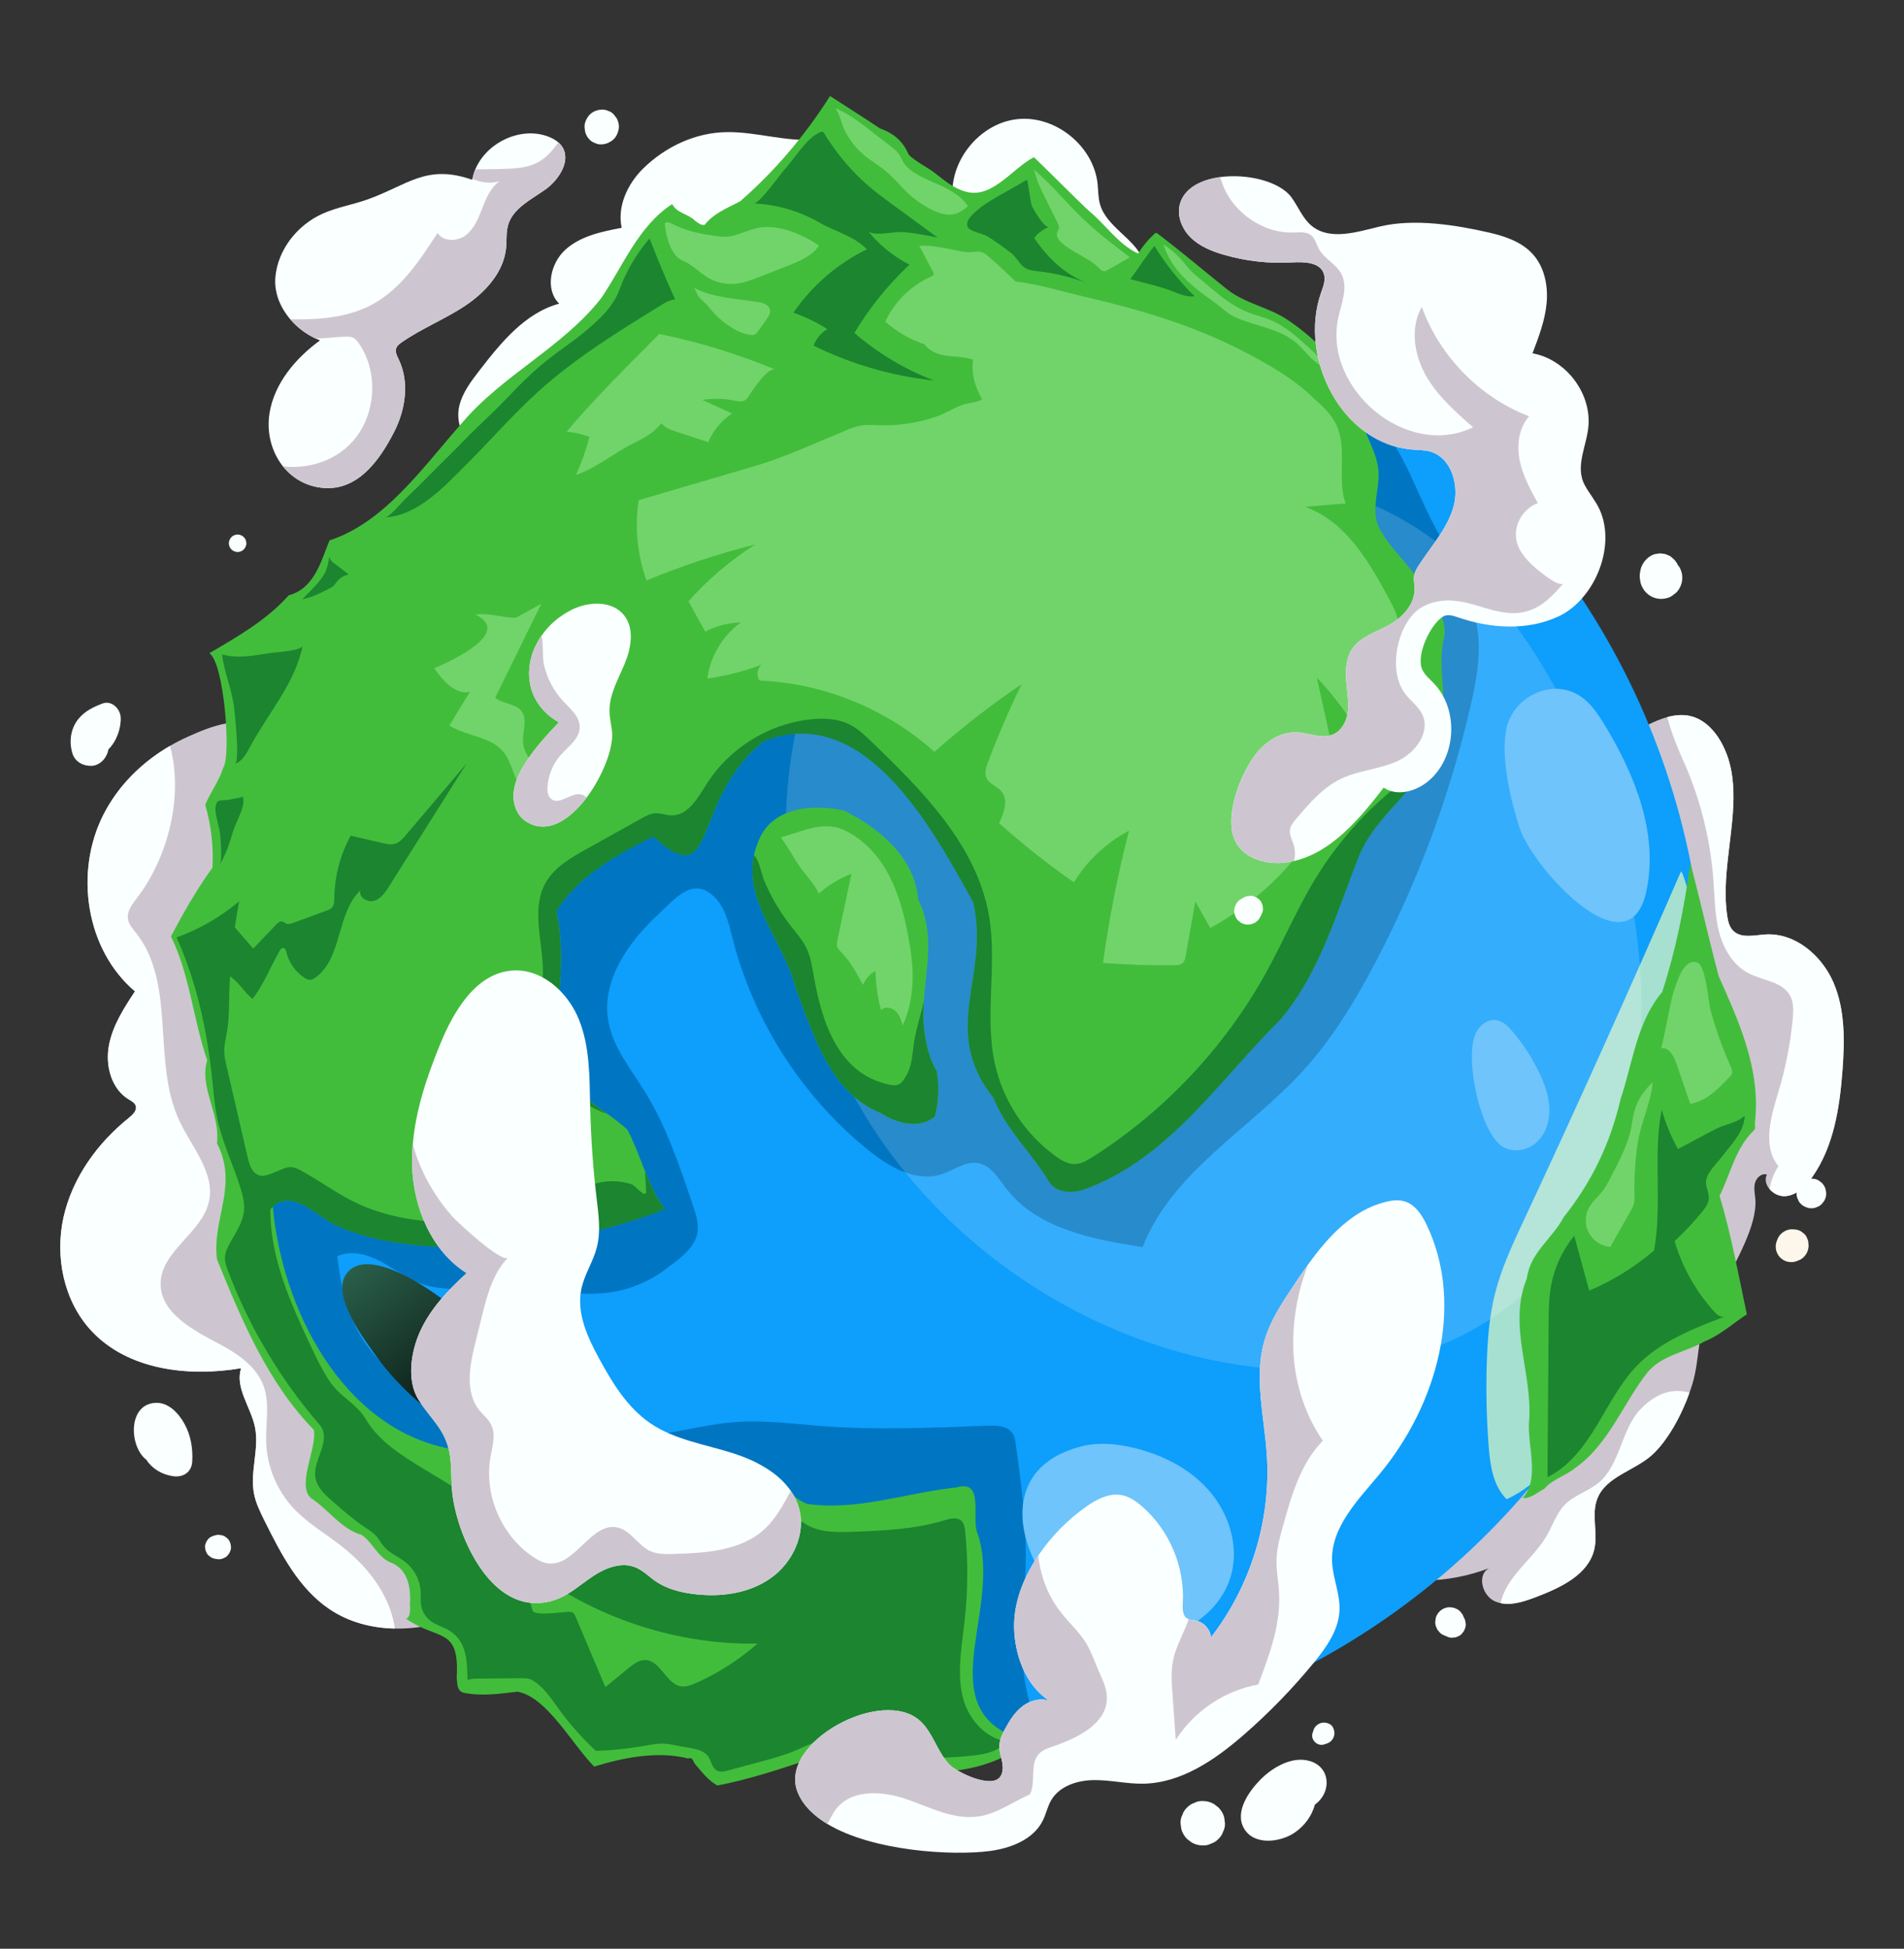 <?xml version="1.0" encoding="UTF-8"?> <svg xmlns="http://www.w3.org/2000/svg" xmlns:xlink="http://www.w3.org/1999/xlink" viewBox="0 0 703 719.5"><rect x="0" y="0" width="703" height="719.5" fill="#333333" stroke="none"/> <defs> <style> .cls-1 { fill: #1b8530; } .cls-2 { fill: #cdc6d0; } .cls-3 { isolation: isolate; } .cls-4 { fill: #faffff; } .cls-5 { fill: #6ec4fb; } .cls-6 { fill: #fcf7ea; } .cls-7 { fill: #fff; opacity: .16; } .cls-8 { fill: #71d46a; } .cls-9 { fill: url(#_Безымянный_градиент_581); mix-blend-mode: screen; } .cls-10 { fill: #0e9efb; } .cls-11 { fill: #0076c2; } .cls-12 { fill: #a6e0d1; mix-blend-mode: multiply; } .cls-13 { fill: #42bd3b; } </style> <linearGradient id="_Безымянный_градиент_581" data-name="Безымянный градиент 581" x1="88.04" y1="410.02" x2="185.99" y2="531.36" gradientUnits="userSpaceOnUse"> <stop offset="0" stop-color="#4db089"></stop> <stop offset="1" stop-color="#000"></stop> </linearGradient> </defs> <g class="cls-3"> <g id="_Слой_1" data-name="Слой 1"> <g> <path class="cls-2" d="m680.3,395.12c-1.03,13.79-3.2,28.11-11.12,39.42-2.43,3.46-5.78,6.81-10.01,7.11-2.17.15-4.42-.97-5.82-2.62-1.29-1.52-1.87-3.52-.99-5.37-1.95-.62-3.93,1.22-4.4,3.2-.49,2,.02,4.06.17,6.1.64,9.71-7.52,23.08-11.6,31.67-2.6,5.45-6.23,9.21-7.84,15.35-1.52,5.75-1.72,11.81-2.96,17.63-.43,2.04-1.1,4.27-1.93,6.59-2.94,8.35-8.14,17.84-13.79,22.95-6.51,5.88-17.03,7.97-20.23,16.13-2.3,5.86.28,12.58-1.12,18.7-2.15,9.38-12.37,14.15-21.34,17.59-4.27,1.63-8.98,3.24-13.29,2.32-.64-.13-1.29-.32-1.91-.58-4.83-1.98-6.96-9.83-2.34-12.3-7.56,2.86-15.59,4.4-23.66,4.57-2.08.04-4.53-.19-5.63-1.95-.67-1.03-.67-2.34-.54-3.54.77-7.9,5.82-14.82,11.75-20.1,5.95-5.3,12.86-9.36,19.05-14.36,9.45-7.67,17.09-17.54,22.12-28.62,4.06-8.91,6.63-18.87,13.53-25.81,3.65-3.67,8.27-6.25,12.02-9.79,14.71-13.81,4.9-48.61.69-65.34-6.08-24.18-14.84-48.29-14.37-73.56.24-12.93,2.96-25.6,4.85-38.35,1.12-7.52-.73-13.76,3.16-20.42,4.1-7.02,11.72-12.65,19.13-15.7,1.2-.49,2.45-.92,3.71-1.27,2.86-.77,5.84-1.05,8.7-.34,4.79,1.18,8.57,5.02,11.02,9.3,3.8,6.63,4.83,13.89,4.72,21.45-.21,13.96-4.36,28.95-2.32,42.95.3,1.95.75,4.02,2.15,5.45,2.9,3.01,7.79,1.72,11.96,1.44,10.93-.69,20.83,7.73,25.14,17.78,4.32,10.07,4.12,21.43,3.33,32.34Z"></path> <path class="cls-2" d="m175.02,593.46c-.77,1.29-2.23,2-3.61,2.6-8.01,3.48-16.92,5.41-25.64,5.22-8.57-.17-16.94-2.36-24.07-7.13-11.4-7.67-17.99-20.51-24.09-32.81-1.57-3.16-3.16-6.38-3.82-9.83-1.59-8.1,2.02-16.56.34-24.65-1.55-7.41-7.45-14.49-5.11-21.69-19.58,3.31-41.89.64-55.38-13.91-10.13-10.97-13.44-27.29-10.18-41.87,3.26-14.58,12.52-27.38,24.18-36.72,1.42-1.14,3.03-2.73,2.45-4.45-.39-1.12-1.57-1.7-2.58-2.32-6.4-3.86-8.67-12.43-7.32-19.78,1.33-7.37,5.52-13.85,9.64-20.1-18.14-15.37-22.44-43.89-11.7-65.13,5.43-10.76,14.26-19.5,24.65-25.51,2.13-1.25,4.32-2.36,6.55-3.37,8.55-3.82,19.56-8.42,28.11-2.28,12.39,8.93,16.36,30.04,18.32,44.19,2.41,17.35.86,35.21-3.44,52.16-3.82,15.12-9.68,29.78-11.94,45.22-3.39,23.15,1.55,46.94,10.84,68.39,9.3,21.45,22.8,40.8,37.13,59.26,11.72,15.14,24.54,30.83,27.16,49.82.21,1.59.32,3.31-.49,4.68Z"></path> <path class="cls-4" d="m145.77,601.28c-8.57-.17-16.94-2.36-24.07-7.13-11.4-7.67-17.99-20.51-24.09-32.81-1.57-3.16-3.16-6.38-3.82-9.83-1.59-8.1,2.02-16.56.34-24.65-1.55-7.41-7.45-14.49-5.11-21.69-19.58,3.31-41.89.64-55.38-13.91-10.13-10.97-13.44-27.29-10.18-41.87,3.26-14.58,12.52-27.38,24.18-36.72,1.42-1.14,3.03-2.73,2.45-4.45-.39-1.12-1.57-1.7-2.58-2.32-6.4-3.86-8.67-12.43-7.32-19.78,1.33-7.37,5.52-13.85,9.64-20.1-18.14-15.37-22.44-43.89-11.7-65.13,5.43-10.76,14.26-19.5,24.65-25.51,5.05,18.64-.75,41.23-12.2,56.15-1.74,2.3-3.74,4.83-3.35,7.67.28,2.08,1.8,3.74,3.09,5.37,14.82,18.83,5.73,47.45,15.87,69.14,4.59,9.88,13.33,19.33,10.95,29.95-2.58,11.55-17.48,18.1-17.82,29.91-.34,11.29,12.28,17.67,22.27,22.98,6.63,3.54,13.31,8.29,15.8,15.37,2.28,6.46.67,13.57.88,20.42.28,9.1,3.99,18.06,10.24,24.67,4.96,5.28,11.34,9,17.07,13.44,8.55,6.59,15.93,15.2,19.05,25.51.52,1.72.9,3.5,1.14,5.3Z"></path> <path class="cls-4" d="m268.51,48.78c-11.59.08-22.76,5.32-31.02,13.42-5.79,5.68-9.66,13.98-7.96,21.91-7.38,1.41-15.16,3.01-20.74,8.04-5.58,5.03-7.69,14.71-2.32,19.96-12.61,3.42-21.5,14.38-29.49,24.72-3.1,4.02-6.29,8.21-7.42,13.16-1.13,4.95.41,10.9,4.88,13.31,4.73,2.55,10.52.36,15.36-1.97,18.95-9.09,31.69-22.31,49.1-33.43,7.84-5.01,15.96-9.86,24.93-12.33,15.31-4.21,31.03-.65,46.51-2.69,13.44-1.77,22.96-4.12,36.87-.78,9.6,2.31,19.2,4.62,28.81,6.92,10.45,2.51,21.56,5.01,31.78,1.66,10.22-3.35,18.51-14.97,14.28-24.85-3.47-8.1-13.73-12.14-16-20.66-.63-2.37-.56-4.85-.82-7.29-1.49-14.03-15.65-25.43-29.67-23.89-14.03,1.53-25.38,15.72-23.81,29.74-12.76.13-16.2-7.86-22.96-16.04-6.79-8.23-17.98-6.82-27.87-6.13-11.16.77-21.43-2.86-32.43-2.79Z"></path> <circle class="cls-10" cx="355.26" cy="372.25" r="274.28" transform="translate(-159.17 360.23) rotate(-45)"></circle> <path class="cls-12" d="m618.63,413.13c1.47-18.21,2.94-36.42,4.41-54.63.51-6.33,2.08-13.16,1.67-19.49-.23-3.53-1.09-7.82-1.82-11.27-.06-.26-1.9-6.76-2.28-5.89-18.93,43.5-38.39,86.85-58.57,129.95-3.89,8.31-7.74,16.72-10,25.61-2.15,8.44-2.82,17.19-3.09,25.9-.32,10.22-.08,20.46.7,30.66.54,7.03,1.62,14.63,6.65,19.57,12.21-5.67,20.94-17,26.87-29.09,5.93-12.08,9.51-25.17,14.46-37.68,5.51-13.94,12.76-27.27,16.55-41.77,2.71-10.39,3.59-21.16,4.45-31.87Z"></path> <path class="cls-11" d="m315.3,648.15c23.05,5.28,47.94,4.93,69.58-4.62-4.32-10.98-7.22-22.6-7.64-34.39-.36-10.13,1.11-20.23,1.44-30.36.5-15.19-1.56-30.33-3.61-45.39-.2-1.45-.41-2.95-1.22-4.17-1.84-2.8-5.81-2.97-9.16-2.84-20.47.79-40.99,1.69-61.41.13-10.35-.79-20.71-2.21-31.06-1.52-12.08.8-23.81,4.46-35.87,5.47-14.9,1.24-29.83-1.61-44.41-4.92-15.85-3.6-31.99-7.95-45.14-17.51-15.28-11.11-20.25-26.19-22.25-44.22,5.02-2.33,11.02-.73,15.9,1.87,4.89,2.61,9.28,6.19,14.47,8.11,4.99,1.86,10.43,2.07,15.75,2.27,13.12.48,26.24.96,39.36,1.44,4.95.18,9.92.36,14.83-.29,7.48-.99,14.69-3.96,20.73-8.5,4.59-3.45,11.26-7.88,12-14.07.37-3.13-.64-6.24-1.64-9.23-4.92-14.71-9.91-29.58-18.1-42.76-5.12-8.23-11.6-16.09-13.26-25.63-2.61-14.98,7.41-29.24,18.58-39.55,5.87-5.42,12.74-14.41,20.87-6.03,3.87,3.99,5.1,9.76,6.47,15.14,7.78,30.49,25.65,58.33,50.14,78.09,7.7,6.22,17.61,11.91,27.02,8.86,4.55-1.48,8.84-4.96,13.54-4.08,4.68.87,7.4,5.59,10.3,9.36,11.43,14.86,31.83,18.78,50.36,21.63,10.73-27.61,39.3-43.25,59.27-65.13,10.6-11.62,18.86-25.18,26.22-39.08,15.93-30.11,27.92-62.29,35.57-95.48,1.96-8.49,3.64-17.2,2.87-25.88-1.49-16.81-11.81-31.28-19.09-46.51-6.87-14.38-12.44-31.38-26.77-38.34-7.42-3.6-15.99-3.77-24.23-3.74-56.73.22-113.8,6.54-167.89,23.64-54.1,17.1-105.24,45.3-145.21,85.56-12.86,12.96-24.68,27.35-31.92,44.12-7.02,16.26-9.45,34.08-14.81,50.96-8.45,26.62-24.3,51.63-24.79,79.55-.3,17,5.23,33.58,12.25,49.06,13.35,29.42,32.61,56.08,55.99,78.35,24.74,23.57,54.92,37.39,81.64,57.75,20.25,15.42,49.71,27.23,74.32,32.86Z"></path> <path class="cls-7" d="m577.06,259.2c39.11,74.65,46.84,181.59-28.58,228.98-30.19,18.97-68.58,21.26-103.37,13.47-47-10.52-89.79-38.83-117.86-77.96-28.07-39.13-41.17-88.74-36.08-136.63,2.19-20.61,7.8-41.22,19.22-58.52,16.23-24.57,43.26-40.68,71.77-48.04,54.2-14,122.25-10.74,162.93,32.75,11.94,12.76,22.82,28.47,31.98,45.96Z"></path> <path class="cls-13" d="m624.07,318.6c-2.1,16.07-5.29,32.1-10.34,47.64-9.45,11.22-10.8,25.92-15.33,39.4-3.79,16.32-10.56,30.63-21.08,43.79-4.18,7.93-12.37,13.03-13.57,22.56-7.16,17.6,2.33,35.11.79,53.12-.6,8.75,4.1,21.07-2.32,27.89,2.47.65,5.73-2.15,8.02-3.37,3.11-3.59,7.78-4.68,11.38-7.65,12.44-8.79,17.62-23.83,26.77-35.41,5.44-6.36,14.02-7.3,20.96-11.29,5.72-2.29,10.73-6.83,15.62-10.02-3.08-14.52-5.79-29.59-10.06-43.72,4.02-8.1,5.95-17.95,12.83-24.35.58-.77.14-1.82.22-2.68,2.21-19.51-5.71-36.86-13.38-54.11-3.67-13.77-6.88-28.46-10.5-41.81Zm-312.41-19.32c-11.91-2.62-27.38-1.2-31.88,11.97-.64,1.53-1.1,3.04-1.4,4.53-3.7,17.3,11.64,32.95,15.55,49.36,6.63,17.21,12.56,38.21,31.18,45.74,5.73,3.73,14.24,6.24,20.04,1.35,1.37-4.98,1.76-11.46.68-16.77-2.34-3.87-3.43-8.07-4.21-12.6-.82-4.4-.83-8.83-.51-13.27,0-.05.02-.08,0-.1.87-12.53,4.09-25.14-2.05-37.26-1.24-15.54-14.25-26.4-27.4-32.96Zm196.94-105.83c-2.16-6.35.93-13.28.32-19.97-.36-3.79-1.88-7.37-3.39-10.86-3.22-7.46-6.45-14.94-9.68-22.39,1.17-.06,2.33-.1,3.5-.16-4.55-4.96-9.44-10.15-14.68-14.77-3.05-2.72-6.24-5.23-9.54-7.4-6.94-4.55-15.57-5.87-22.15-11.14-8.49-6.81-16.79-13.84-25.47-20.44-.2-.15-.41-.3-.67-.3-.25,0-.46.18-.64.36-2.32,2.12-4.35,4.57-5.97,7.25-7.44-3.51-11.83-10.53-18.07-15.69-1.94-1.61-20.26-19.96-20.44-19.89-8.01,4.19-15.22,15.2-24.81,12.8-4.61-1.14-8.3-4.25-11.94-7.13-1.81-1.45-8.87-5.2-9.66-7.04-2.02-4.7-5.61-7.58-10.43-9.27-6.03-4.07-12.43-8.05-18.41-11.96-9.03,14.32-20.46,27.82-33.16,38.85-4.57,2.47-9.85,4.43-13.08,8.67-1.25.45-2.64-.79-3.62-1.48-2.37-2.5-6.86-2.82-8.39-6.14-12.43,7.91-18.29,23.09-26.17,34.63-14.16,18.24-36.64,28.48-51.68,46.43-14.09,15.87-28.14,36.39-48.72,43.12-3.21,7.95-5.64,17.74-15.06,20.28-8.27,9.25-18.76,15.14-29.28,21.36,5.42,3.5,8.09,37.81,5.12,42.27-1.48,4.76-4.78,9.24-6.66,13.67,2.11,7.19,3.17,15.61,2.66,23.27-5.69,7.81-10.74,16.71-15.32,25.34,6.93,14.02,8.29,30.91,13.39,45.77-3.06,9.96,4.91,19.82,3.61,30.62,8.03,15.53-1.88,27.77,0,42.83,9.2,22.71,18.84,45.61,35.74,62.96,1.45,6.66-7.23,21.79-.17,25.81,6.06,4.22,10.48,10.84,17.82,12.99,4,2.66,5.72,7.86,10.38,10.04,6.62,2.31,7.89,9.16,7.49,15.42.05,1.34.37,4.91-1.42,5.52,11.97,8.25,19.76,2.86,18.67,21.64.24,2.32.02,4.82,2.44,5.64,6.79,1.37,13.3.42,19.98-.38,10.91,1.92,20.31,19.6,28.35,27.66,10.9-3.36,23.51-5.83,34.75-2.98,1.71-.7,1.76,1.19,2.48,2.05,2.42,2.75,4.96,6.22,8.31,7.91,10.71-2.05,22.51-5.81,33.33-9.49,1.63-.62,6.75-3.81,8.44-2.08,1.51,5.97,10.31,4.52,14.98,4.9,15.39,2.31,32.39,3.34,46.81-2.96,2.77-1.3,6-3.24,8.99-1.92,1.75-1.19,3.8-3.24,6-3.73-44.11-8.93-12.76-47.64-22.41-77.39-2.76-5.7,2.83-20.55-7.97-17.37-18.36,1.97-36.56,8.72-55.06,6.1-9.24-3.66-14.39-16.29-25.17-17.36-47.91,8.18-58.56,22.22-106.95-3.05-39.76-7.75-61.81-51.82-65.18-89.24,0-.05-.02-.11-.01-.16,6.67-6.51,16.35,3.14,22.24,6.37,31.55,15.51,90.57,7.68,122.43-5.48-3.11-4.19-5.26-9.01-7.24-13.93-2.07-5.16-3.93-10.47-6.49-15.27-2.17-2.09-4.74-4.01-7.39-5.9-8.44-6.03-17.86-11.89-19.23-22.99.44-17.3,4.19-34.62.38-51.85,7.55-12.84,22.79-21.27,35.78-27.65,24.11,21.99,13.48-13.69,40.82-35.19,37.07-14.7,62.19,32.15,77.27,59.38,6.48,27.05-12.55,47.14,7.49,72.26,4.71,11.81,14.01,20.2,20.51,30.89,2.68,4.63,9.23,4.46,13.66,2.71,30.39-11.06,49.58-40.42,71.83-62.51,14.72-17.49,20.69-39.51,28.94-60.19,5.07-12.72,17.09-21.4,24.59-32.93.22-.34.42-.64.64-.98,1.71-2.65,3.31-5.37,4.33-8.33,1.26-3.63,1.56-7.51,1.71-11.35.32-8.96-1.95-18.44.17-27.08,2.64-10.83-14.86-27.27-20.83-35.62-1.44-2.03-2.91-4.11-3.72-6.47Z"></path> <path class="cls-8" d="m255.72,85.53c-2.77-.75-5.47-1.79-8.02-3.11-.76-.39-2.01-.61-2.2.22-.03.15-.02.3,0,.45.45,4.18,2.2,11.43,6.54,13.12,3.49,1.36,6.07,4.35,9.3,6.27,2.99,1.78,6.54,2.59,10.01,2.3,3.23-.27,6.3-1.47,9.31-2.65,3.41-1.34,6.82-2.68,10.23-4.01,4.32-1.69,8.9-3.59,11.51-7.42-6.17-4.27-15.65-8.28-23.14-6.43-2.91.72-5.53,1.92-8.32,2.72-2.87.82-6.11.24-8.99-.22-1.36-.22-2.73-.43-4.08-.72-.72-.15-1.44-.33-2.16-.52Z"></path> <path class="cls-8" d="m319.07,57.29c2.53,2.1,5.41,3.74,7.94,5.84,3.08,2.56,5.57,5.75,8.52,8.46,2.63,2.42,5.62,4.44,8.84,5.99,2.58,1.24,5.52,2.17,8.28,1.4,1.79-.5,3.3-1.67,4.76-2.81-2.14-3.33-5.65-5.53-9.22-7.24-3.57-1.71-7.34-3.05-10.67-5.19-1.39-.9-2.72-1.96-3.65-3.34-.74-1.11-1.2-2.39-1.97-3.49-.85-1.21-2.04-2.13-3.21-3.04-1.9-1.47-3.81-2.94-5.71-4.41-4.5-3.48-9.19-7.34-14.52-9.48,1.86,2.57,2.17,5.74,3.62,8.56,1.72,3.34,4.11,6.35,7,8.75Z"></path> <path class="cls-8" d="m267.87,119.39c-2.65-1.95-4.58-4.01-6.59-6.52-.96-1.21-2.28-2.06-3.27-3.24-.48-.58-1.45-3.19-1.89-3.42,7.53,3.87,15.37,3.98,23.58,5.29,1.03.16,2.08.36,2.98.88.9.52,1.64,1.44,1.67,2.48.03.94-.49,1.79-1.01,2.57-1.13,1.71-2.32,3.38-3.56,5-.34.45-.71.91-1.23,1.12-.47.2-1.01.16-1.52.09-3.37-.46-6.43-2.24-9.17-4.26Z"></path> <path class="cls-8" d="m390.51,82.33c.32.64.64,1.35.48,2.05-.11.49-.45.89-.62,1.36-.53,1.43.55,2.93,1.68,3.95,4.13,3.72,9.87,5.37,13.78,9.32.49.49,1,1.04,1.69,1.12.58.06,1.13-.24,1.63-.53,2.67-1.54,5.34-3.07,8.02-4.61-5.91-4.47-11.83-8.96-17.18-14.08-6.3-6.03-11.79-12.9-18.48-18.49.54.45,1.3,3.95,1.66,4.78.56,1.25,1.1,2.5,1.7,3.73,1.85,3.81,3.76,7.6,5.64,11.4Z"></path> <path class="cls-8" d="m448.36,111.57c2.13,1.5,3.99,3.39,6.23,4.74,1.65,1,3.48,1.7,5.31,2.31,6.63,2.21,13.87,3.62,19.08,8.28,1.77,1.58,3.22,3.47,4.93,5.12,1.93,1.87,4.17,3.41,6.6,4.54-1.69-3.05-4.3-5.47-6.86-7.83-4.46-4.11-9.06-8.31-14.67-10.61-2.39-.98-4.91-1.59-7.33-2.48-2.29-.84-4.5-1.92-6.56-3.22-3.34-2.1-6.37-4.68-9.36-7.24-2.72-2.33-5.29-4.05-7.57-6.93-2.45-3.09-5.26-5.96-8.65-7.97,3.38,9.93,10.63,15.48,18.87,21.29Z"></path> <path class="cls-8" d="m516.11,229.12c-.37-2.56-1.61-4.91-2.82-7.19-7.51-14.15-16.33-29.47-31.44-34.8,4.99-.43,9.98-.86,14.97-1.28-3.27-9.17.73-19.95-3.33-28.8-1.79-3.9-4.96-6.97-8.21-9.77-7.57-7.57-17.96-13.37-27.41-18.18-18.04-9.2-37.62-14.96-57.29-19.5-8.22-1.9-17.13-4.69-25.64-5.67-3.23-3.17-6.53-6.26-9.95-9.21-.67-.58-1.36-1.16-2.17-1.5-1.66-.68-2.99-.15-4.62-.09-1.96.08-4.02-.49-5.94-.86-4.23-.8-8.51-1.79-12.84-1.51,1.7,3.22,3.4,6.45,5.1,9.67.11.21.22.43.22.67,0,.55-.6.88-1.11,1.11-7.33,3.25-13.41,9.25-16.75,16.54,4.19,3.71,9.13,6.57,14.42,8.36,1.41,1.92,3.84,3.32,6.23,3.87,3.88.89,8.04.47,11.78,1.84-.78,5.3.77,10.1,3.31,14.65-2.25,1.25-4.71,1.16-7.08,1.97-3.26,1.11-6.26,3.1-9.54,4.26-6.69,2.37-13.81,3.51-20.91,3.33-2.48-.07-4.98-.29-7.41.14-1.79.32-3.5.98-5.19,1.68-11.4,4.7-22.39,9.89-34.21,13.36-14.15,4.16-28.31,8.31-42.46,12.47-1.51,9.91-.5,20.19,2.89,29.62,13.03-5.39,26.46-9.83,40.14-13.28-9.11,5.83-17.43,12.9-24.65,20.95,2.06,3.74,4.12,7.47,6.18,11.21,4.05-2.09,8.57-3.25,13.13-3.36-6.68,4.85-11.26,12.51-12.36,20.7,6.85-.94,13.6-2.67,20.06-5.12-1.69,1.38-2.02,4.13-.7,5.87,23.67.98,46.9,10.46,64.49,26.32,10.18-9,20.95-17.35,32.2-24.98-4.57,9.4-8.71,19.01-12.39,28.79-.72,1.92-1.42,4.1-.53,5.94,1.05,2.19,3.83,2.91,5.42,4.74,2.76,3.17,1.03,8.05-.8,11.83,8.75,7.84,17.98,15.14,27.62,21.85,4.9-8.03,12.01-14.69,20.34-19.05-4.13,16.06-7.33,32.36-9.59,48.79,8.75.7,17.53.99,26.31.87,1.09-.02,2.28-.08,3.08-.81.74-.67.95-1.72,1.12-2.7,1.19-6.68,2.38-13.35,3.57-20.03,1.84,3.27,3.68,6.53,5.52,9.8,10.7-5.88,20.39-13.57,28.55-22.65,1.31-1.46,2.62-3.02,3.16-4.91.57-1.99.22-4.11-.13-6.14-1.48-8.56-2.95-17.11-4.43-25.67,2.35,5.53,4.7,11.06,7.04,16.59-.09-.22,7.58-11.82,8.18-13.47,1.96-5.42,3.01-8.74,1.74-14.52-1.59-7.23-3.18-14.46-4.77-21.69,5.26,5.55,9.96,11.62,14.02,18.1,8.79-7.37,12.05-19.26,14.85-30.38.72-2.86,1.44-5.81,1.02-8.72Z"></path> <path class="cls-8" d="m277.25,145.01c-.18.27-.32.5-.43.66-.55.88-1.13,1.82-2.07,2.26-1.07.5-2.32.22-3.48-.02-3.91-.79-7.95-.88-11.89-.26,3.62,1.67,7.23,3.34,10.85,5.02-3.85,2.58-6.93,6.3-8.73,10.57-3.85-1.26-7.71-2.52-11.56-3.78-2.11-.69-4.35-1.46-5.74-3.2-4.36,5.17-7.79,5.83-13.43,9.07-5.97,3.43-11.52,7.74-18.09,10.03,2.06-4.53,3.72-9.24,4.95-14.06-2.7-1.03-5.54-1.68-8.42-1.93,10.75-12.69,22.5-24.29,34.21-36.07,14.67,3.02,29.06,7.43,42.9,13.18-2.49-1.03-7.37,5.95-9.07,8.54Z"></path> <path class="cls-8" d="m288.31,309.15c2.42,3.33,4.34,6.81,6.56,10.21,2.4,3.68,5.58,6.43,7.44,10.54,3.56-3.11,7.66-5.59,12.06-7.31-1.72,8.18-3.44,16.37-5.17,24.55-.16.75-.31,1.53-.12,2.27.24.92.98,1.61,1.65,2.29,3.35,3.41,5.64,7.7,7.88,11.92.91-2.18,2.58-4.04,4.65-5.16.1,4.89.78,9.76,2.04,14.48,1.38-1.43,3.91-1.02,5.36.35,1.45,1.36,2.09,3.35,2.67,5.26,3.85-8.44,4.31-18.11,2.93-27.29-2.56-17.01-7.37-35.6-23.49-44.25-8.32-4.47-15.77-.16-24.46,2.14Z"></path> <path class="cls-8" d="m639,393.75c.36.8.73,1.69.48,2.53-.16.53-.55.95-.92,1.35-4.07,4.36-8.59,8.97-14.48,9.91-1.74-5.07-3.49-10.15-5.23-15.22-.92-2.66-2.85-5.93-5.58-5.23.39-.1,3.83-18.42,4.49-20.36,1-2.93,3.68-13.37,8.95-11.3,3.21,1.26,3.97,14.28,4.89,17.65,1.93,7.06,4.41,13.98,7.4,20.66Z"></path> <path class="cls-8" d="m594.59,434.97c-.93,1.8-1.91,3.59-3.18,5.16-1.52,1.89-3.45,3.48-4.64,5.6-1.62,2.86-1.67,6.55-.12,9.46,1.55,2.9,4.64,4.92,7.91,5.18,2.47-4.37,4.93-8.73,7.4-13.1.51-.9,1.02-1.82,1.29-2.82.3-1.13.26-2.32.23-3.5-.13-6.32.27-12.65,1.2-18.9,1.13-7.66,4.91-14.84,5.52-22.51-4.86,4.87-6.74,8.68-7.62,15.17-.94,6.95-4.79,14.1-7.99,20.26Z"></path> <path class="cls-8" d="m160.33,246.72c3.18,4.59,7.65,9.75,13.14,8.78-2.51,4.13-5.02,8.25-7.54,12.38,6.28,4,15.1,3.92,19.88,9.63,3.34,3.99,3.72,9.8,6.9,13.92,3.85,4.99,10.71,6.28,16.93,7.23-4.06-5.26-8.12-10.52-12.17-15.78-1.96-2.54-4-5.26-4.33-8.46-.42-4.03,1.85-8.65-.61-11.87-2.24-2.92-6.94-2.54-9.69-4.97,5.67-11.56,11.35-23.12,17.02-34.68-3.14,1.73-6.27,3.47-9.41,5.2-5.06,0-9.57-1.89-14.89-1.18,14.03,6.76-9.43,17.33-15.23,19.81Z"></path> <path class="cls-5" d="m607.84,329.22c4.64-21.16-4.08-43-15.33-61.52-2.38-3.92-4.98-7.87-8.75-10.48-10.34-7.16-24.73-.22-27.46,11.34-2.46,10.38,1.42,26.75,4.7,36.99,4.64,14.48,40.16,54.13,46.84,23.68Z"></path> <path class="cls-5" d="m554.09,422.88c3.66,2.82,9.26,2.22,12.82-.73,3.56-2.95,5.22-7.75,5.18-12.38-.04-4.62-1.6-9.11-3.56-13.29-2.66-5.67-6.08-10.98-10.15-15.74-1.52-1.77-3.28-3.56-5.56-4.03-3.19-.65-6.42,1.61-7.86,4.53-4.32,8.81,1.18,35.51,9.13,41.63Z"></path> <path class="cls-5" d="m399.51,533.96c-43.64,10.84-14.23,66.96,17.97,70.93,16.36,2.02,34.06-8.82,37.47-24.95,2.24-10.6-1.69-21.95-8.92-30.02-7.23-8.07-17.42-13.07-27.98-15.49-6.08-1.4-12.49-1.98-18.55-.48Z"></path> <path class="cls-9" d="m172.85,529.74c2.24,1.12,4.67,2.18,7.17,1.93,3.96-.4,6.81-3.88,9.18-7.08,1.11-1.5,2.27-3.09,2.52-4.94.26-1.87-.43-3.74-1.17-5.48-5.88-13.86-15.63-26.03-27.76-34.94-6.88-5.05-28.53-19.55-35.28-8.31-4.82,8.03,7.07,23.78,11.41,29.79,8.81,12.18,20.46,22.28,33.92,29.02Z"></path> <g> <path class="cls-1" d="m172.19,171.51c8.88-8.87,17.1-18.4,26.42-26.84,13.7-12.41,29.53-22.18,45.27-31.87,1.68-1.03,3.44-2.1,5.41-2.24-3.38-7.4-6.53-14.91-9.46-22.5-4.76,5.49-8.51,11.86-11.03,18.68-2.49,6.76-7.57,11.3-13.16,15.96-3.91,3.26-8.19,6.06-12.21,9.18-5.98,4.63-11.38,9.95-16.57,15.44-4.97,5.25-10.32,9.92-15.34,15.12-4.53,4.69-9.18,9.12-13.69,13.72-2.3,2.34-4.63,4.65-7,6.92-.32.3-.64.61-.96.91-1.42,1.34-5.92,6.95-7.79,7.05,12.21-.65,21.96-11.41,30.11-19.55Z"></path> <path class="cls-1" d="m123.19,216.27c.42-.4.72-.9,1.07-1.37,1.09-1.44,2.71-2.46,4.47-2.82-1.83-1.4-3.66-2.81-5.49-4.21-.83-.63-1.45-1.28-1.7-2.31-.2,1.79-.56,3.61-1.28,5.27-.92,2.11-2.44,3.9-3.99,5.6-1.51,1.65-3.06,3.25-4.67,4.8,3.59-.63,6.89-2.34,10.12-4.02.52-.27,1.05-.55,1.47-.95Z"></path> <path class="cls-1" d="m364.11,87.03c3.16,1.77,6.31,4.21,9.21,6.39,2.13,1.59,3.25,4.55,5.49,5.68,1.49.75,3.2.91,4.85,1.1,6.15.73,12.21,2.22,17.99,4.41-8.71-3.31-14.78-9.47-19.81-16.71,1.3-1.86,3.44-3.25,5.51-4.2-1.73.79-5.95-6.67-6.45-7.85-.39-.93-1.44-9.65-1.75-9.47-1.9,1.09-3.8,2.18-5.69,3.28-3.18,1.83-18.2,9.39-16.2,14.09.71,1.66,5.39,2.46,6.86,3.28Z"></path> <path class="cls-1" d="m441.11,109.42c-5.71-5.57-10.72-11.85-14.88-18.66-3.21,4.02-5.87,8.25-8.9,12.3,5.2,1.49,10.49,2.47,15.58,4.49,2.64,1.04,5.38,2.25,8.19,1.86Z"></path> <path class="cls-1" d="m86.68,282.01c2.81-.89,4.34-3.81,5.72-6.41,6.62-12.39,16.65-23.4,19.34-37.19-.37,1.89-10.22,2.45-11.72,2.66-6.14.86-11.85,2.28-18.04.55.82,6.84,3.7,12.89,4.46,19.74.24,2.15,2.24,20.01.24,20.64Z"></path> <path class="cls-1" d="m320.07,92.04c-10.85,5.3-20.3,13.45-27.13,23.41,4.39,1.51,8.6,3.55,12.51,6.06-2.31,1.38-4.12,3.57-5.05,6.1,13.91,6.86,29.04,11.24,44.47,12.88-10.73-4.08-20.74-10.06-29.42-17.57,5.58-9.28,12.44-17.79,20.34-25.2-5.93-3.03-11.21-7.32-15.39-12.51,1.77,2.19,9.58.35,11.96.44,4.53.17,9.35,1.21,13.81,2.05-5.6-4.1-11.21-8.21-16.81-12.31-2.63-1.92-5.25-3.85-7.75-5.93-4.16-3.47-7.94-7.39-11.31-11.63-1.6-2.02-3.1-4.11-4.53-6.25-1.98-2.97-1.43-3.71-4.23-2.1-4.3,2.48-8.4,9.29-11.77,13-1.63,1.8-9.37,12.74-11.45,12.65,8.47.35,16.85,2.79,24.19,7.03,5.7,3.3,13.02,5.05,17.57,9.9Z"></path> <path class="cls-1" d="m485.78,324.24c-6.76,11.04-11.83,23.05-18.06,34.4-15.25,27.75-37.61,51.56-64.32,68.55-1.99,1.24-4.08,2.49-6.42,2.58-2.67.1-5.14-1.38-7.33-2.96-11.32-8.22-19.47-20.72-22.39-34.4-3.78-17.74.98-36.36-2.09-54.24-4.48-26.02-24.52-46.18-43.56-64.49-2.34-2.23-4.7-4.51-7.57-6.01-4.53-2.37-9.89-2.63-14.95-2.06-15.46,1.69-29.91,10.74-38.22,23.89-3.23,5.16-6.9,11.72-13,11.55-1.99-.05-3.92-.88-5.9-.77-1.89.1-3.62,1.05-5.29,1.98-6.73,3.75-13.46,7.5-20.19,11.25-5.82,3.24-11.94,6.79-15.14,12.62-4.85,8.82-1.58,19.62-.98,29.66.5,8.58-1.07,17.2-.36,25.77,1.13,13.99,11.41,25.21,24.26,29.77-8.44-6.03-17.86-11.89-19.23-22.99.44-17.3,4.19-34.62.38-51.85,7.55-12.84,22.79-21.27,35.78-27.65,24.11,21.99,13.48-13.69,40.82-35.19,37.07-14.7,62.19,32.15,77.27,59.38,6.48,27.05-12.55,47.14,7.49,72.26,4.71,11.81,14.01,20.2,20.51,30.89,2.68,4.63,9.23,4.46,13.66,2.71,30.39-11.06,49.58-40.42,71.83-62.51,14.72-17.49,20.69-39.51,28.94-60.19,5.07-12.72,17.09-21.4,24.59-32.93.22-.34.42-.64.64-.98-16.68,10.63-30.85,25.08-41.17,41.96Z"></path> <path class="cls-1" d="m633,484.34c-6.8-7.44-11.87-16.45-14.7-26.12,3.74-3.43,7.21-7.15,10.39-11.11,1.13-1.41,2.28-3.02,2.24-4.83-.09-3.54-2.09-4.83-.36-8.36,1.29-2.64,3.84-5.02,5.61-7.36,3.43-4.56,7.74-8.59,8.01-14.62-2.95,2.72-6.96,3.02-10.5,4.81-4.76,2.4-9.42,5.01-14.14,7.48-2.56-4.6-4.58-9.49-6.02-14.55-3.32,17.08.32,34.91-2.81,52.02-7.16,6.12-15.26,11.13-23.94,14.81-1.84-6.75-3.69-13.49-5.53-20.23-4.32,5.23-7.28,11.56-8.52,18.22-.87,4.66-.91,9.43-.94,14.16-.14,18.91-.29,37.82-.43,56.73,8-3.95,13.6-11.46,18.22-19.09,4.62-7.63,8.68-15.75,14.89-22.15,8.69-8.94,20.75-13.64,32.4-18.08-1.4.56-2.85-.62-3.87-1.73Z"></path> <path class="cls-1" d="m337.84,382.79c-1.2,5.74-.5,10.66-4.13,15.81-.45.63-.95,1.26-1.63,1.63-1.15.67-2.6.48-3.92.2-18.64-4.02-24.63-23.01-27.61-39.56-.66-3.68-1.15-7.44-2.78-10.82-1.41-2.93-3.62-5.42-5.65-7.98-4.06-5.19-7.42-10.89-9.98-16.97-.8-1.92-1.9-7.78-3.77-9.32-3.7,17.3,11.64,32.95,15.55,49.36,6.63,17.21,12.56,38.21,31.18,45.74,5.73,3.73,14.24,6.24,20.04,1.35,1.37-4.98,1.76-11.46.68-16.77-2.34-3.87-3.43-8.07-4.21-12.6-.82-4.4-.83-8.83-.51-13.27-.97,4.46-2.33,8.74-3.25,13.2Z"></path> <path class="cls-1" d="m355.15,625.16c-1.71-8.79.03-17.81,1.01-26.73,1.21-10.91,1.3-21.97.23-32.89-.14-1.46-.36-3.06-1.44-4.05-1.64-1.47-4.19-.82-6.29-.16-10.87,3.32-22.38,3.79-33.74,4.23-6.11.23-12.67.33-17.77-3.06-5.02-3.37-11.55-3.33-17.57-4.24-5.8-.88-11.64-1.74-17.5-1.87-6.48-.13-13.02.62-19.3,2.28-5.59,1.48-11.02,3.64-16.73,4.7-6.6,1.24-13.4.95-20.1.65-8.43-.36-17.82-.79-25.08-5.61-3.81-2.53-7.1-5.52-11.13-7.97-4.4-2.69-8.76-5.4-13.18-8.04-8.2-4.97-16.72-10.28-21.58-18.54-3.21-5.44-9.19-8.06-12.82-13.25-2.99-4.24-5.21-8.95-7.43-13.65-7.35-15.67-14.7-31.99-14.91-49.3-.02-.77.12-1.74.86-1.98.02,0,.04-.02.07,0,0-.05-.02-.11-.01-.16,6.67-6.51,16.35,3.14,22.24,6.37,31.55,15.51,90.57,7.68,122.43-5.48-3.11-4.19-5.26-9.01-7.24-13.93.11,2.41.25,4.82.38,7.23.01.27.02.54-.1.77-.06.14-.13.21-.22.27-1,.52-3.81-3.08-4.89-3.45-4.71-1.59-9.95-1.57-14.64.03-4.23,1.45-7.94,4.12-11.89,6.26-11.81,6.41-25.66,8.09-39.11,7.87-12.55-.22-25.33-2.05-36.64-7.56-6.94-3.38-13.16-8.05-19.95-11.72-1.18-.63-2.42-1.24-3.77-1.28-1.73-.03-3.33.9-4.96,1.52-2.69,1.02-5.49,2.66-7.83.98-1.93-1.38-2.61-3.9-3.14-6.2-2.6-11.26-5.2-22.53-7.8-33.79-.39-1.62-.75-3.25-.81-4.93-.08-2.52.57-5.02,1-7.52.82-4.79.75-9.7.87-14.57.05-1.97.17-3.94.27-5.91.26.17.51.34.74.52,2.91,2.27,4.71,5.58,7.56,7.81,3.97-5.12,6.74-11.89,9.9-17.6.34-.62.89-1.34,1.59-1.18.62.15.85.9,1,1.52.92,3.81,3.33,7.24,6.59,9.41.63.42,1.33.8,2.09.8.79,0,1.51-.43,2.15-.89,9.9-7.19,7.61-23.69,16.49-32.11-.68,2.51,2.64,4.58,5.12,3.82,2.48-.76,4.07-3.11,5.46-5.31,9.57-15.16,19.14-30.32,28.71-45.47-7.48,8.82-14.95,17.64-22.43,26.46-1.16,1.37-2.42,2.8-4.15,3.29-1.46.41-3.01.07-4.48-.27-3.93-.91-7.86-1.82-11.8-2.74-3.85,7.02-5.94,15-6.04,23.01-.01,1.22-.03,2.56-.83,3.48-.54.62-1.34.92-2.11,1.2-4.07,1.5-8.15,3-12.22,4.5-.8.29-1.67.59-2.48.31-.6-.21-1.08-.72-1.71-.81-.85-.12-1.58.55-2.17,1.17-2.81,2.95-5.61,5.9-8.42,8.85-2.26-2.62-4.53-5.23-6.79-7.85.47-3.23,1-6.45,1.62-9.65-6.83,5.79-14.72,10.35-23.15,13.36,7.15,15.73,10.99,33.06,12.94,50.23.67,5.95,1.03,11.97,2.37,17.8,1.93,8.52,5.86,16.45,8.4,24.79.77,2.58,1.44,5.24,1.22,7.92-.37,4.41-3.05,8.23-5.21,12.11-.94,1.71-1.82,3.54-1.85,5.48-.03,1.62.54,3.17,1.09,4.68,7.85,20.79,19.39,40.18,33.93,56.99,2.26,2.63,1.61,6.12.52,9.42-1.09,3.29-2.72,6.64-2.13,10.04.62,3.62,3.55,6.32,6.33,8.74,3.86,3.38,7.76,6.77,12.05,9.64,1.43.97,2.95,1.89,4.08,3.18,1.08,1.2,1.79,2.65,2.83,3.89,2.11,2.48,5.38,3.7,7.94,5.73,3.42,2.72,5.55,6.99,5.67,11.37.04,1.32-.09,2.65.04,3.98.28,2.61,1.71,5.05,3.85,6.58,2.02,1.44,4.53,2.02,6.64,3.33,6.63,4.1,6.55,11.45,6.74,18.3,1.18-.52,2.49-.53,3.77-.54,5.31-.06,10.64-.11,15.95-.15,1.49-.01,3.06.01,4.34.79,3.81,2.34,6.47,6.16,9.08,9.81,4.18,5.88,8.99,11.33,14.26,16.25,6.03-.22,11.79-.83,17.72-1.86,2.41-.43,4.84-.92,7.28-.84,1.82.07,3.62.46,5.42.84,3.51.78,9.73.83,11.49,4.66.78,1.75,1.34,3.88,3.08,4.6,1.16.5,2.47.16,3.68-.16,4.06-1.11,8.1-2.2,12.14-3.28,4.52-1.23,9.05-2.47,13.34-4.31,4.75-2.06,9.86-4.94,14.82-3.38,1.17,3.07,4.05,3.54,7.3,4.1,13.89,2.35,28.11,2.83,42.13,1.41,2.12-.23,4.23-.48,6.28-1.07,2.78-.78,5.37-2.2,7.57-4.09-8.89-1.15-15.41-9.12-17.14-17.91Zm-98.15-3.77c-1.73.77-3.59,1.5-5.46,1.23-5.61-.8-7.63-9.62-13.29-9.73-2.34-.05-4.36,1.51-6.17,2.99-2.86,2.34-5.72,4.68-8.57,7.01-3.66-8.66-7.32-17.31-10.98-25.97-.22-.53-.47-1.08-.93-1.43-.61-.45-1.43-.42-2.19-.37-2.2.14-12.02,1.54-12.75-.43-2.25-6.07-.78-15.14-6.52-20.03,24.67,21.02,57.12,32.69,89.53,32.19-6.77,5.94-14.44,10.86-22.67,14.53Z"></path> <path class="cls-1" d="m80.93,319.67c2.31-3.95,3.85-8.27,5.11-12.66.87-3.05,4.14-8.48,3.83-11.56-.23-2.27.09-1-1.89-.83-1.36.11-2.79.63-4.21.74-2.47.2-3.8-.26-4.16,2.42-.43,3.2,1.64,7.65,1.74,11.03.08,2.55.89,8.65-.41,10.86Z"></path> </g> <path class="cls-4" d="m575.48,227.57c-11.51,5.39-25.14,4.51-37.15.36-1.8-.62-3.89-1.29-5.52-.3-4.75,2.86-10.2,14.6-7.6,19.75.97,1.95,2.73,3.39,4.25,4.98,9.34,9.79,8.27,27.53-2.19,36.12-4.57,3.76-11.49,5.67-16.38,2.32-8.87,11.51-19.28,23.9-33.05,27.08-1.44.34-2.92.58-4.42.71-6.83.54-14.56-2.04-17.44-8.27-4.23-9.1,2.28-25.4,8.2-32.55,3.63-4.34,8.98-7.64,14.62-7.39,4.55.19,9.28,2.6,13.46.77,3.03-1.31,4.81-4.62,5.33-7.88.49-3.29-.04-6.61-.37-9.9-.41-3.78-.52-7.67.75-11.23,2.38-6.63,9.4-8.33,14.95-11.42,5.05-2.81,9.6-7.79,9.38-13.59-.04-1.52-.43-3.05-.19-4.55.24-1.4.97-2.64,1.72-3.82,4.51-7.02,10.39-13.38,12.75-21.36,2.36-7.99-.58-18.49-8.61-20.7-2-.56-4.1-.54-6.18-.69-26.45-1.91-42.41-34.01-34.06-57.85.82-2.32,1.85-4.83,1.03-7.17-1.46-4.23-7.28-4.36-11.77-4.1-8.37.49-16.86-.45-24.93-2.77-4.59-1.31-9.19-3.16-12.56-6.53-3.37-3.37-5.26-8.57-3.61-13.06,1.93-5.3,7.77-8.2,14.52-9.13,10.03-1.4,22.1,1.57,26.41,7.45,2.56,3.5,4.12,7.77,7.45,10.52,6.79,5.58,16.77,2.28,25.32.24,12.6-2.98,27.85-.58,40.37,2.3,5.9,1.35,11.96,3.46,16.02,7.97,4.29,4.79,5.65,11.66,5.07,18.06-.6,6.4-2.92,12.5-5.22,18.51,12.11,2.17,21.56,14.32,20.68,26.6-.52,7.39-5.15,15.1-1.37,22.1,1.67,3.11,4.06,5.82,5.5,9.04,6.21,13.85-2.06,33.24-15.16,39.38Z"></path> <path class="cls-2" d="m577.3,215.36c-3.16,3.59-6.46,7.28-10.8,9.3-10.52,4.87-19.47-2.06-29.76-2.88-5.28-.43-10.93.88-14.64,4.66-6.79,6.91-9.36,22.07-3.13,29.91,2.02,2.56,4.83,4.55,6.21,7.49,3.07,6.59-2.66,14.21-9.28,17.2-6.61,3.01-14.19,3.35-20.74,6.48-6.76,3.24-11.81,9.15-16.64,14.88-1.01,1.22-2.06,2.51-2.25,4.1-.21,1.74.71,3.37,1.27,5.05.69,2.06.75,4.23.32,6.33-1.44.34-2.92.58-4.42.71-6.83.54-14.56-2.04-17.44-8.27-4.23-9.1,2.28-25.4,8.2-32.55,3.63-4.34,8.98-7.64,14.62-7.39,4.55.19,9.28,2.6,13.46.77,3.03-1.31,4.81-4.62,5.33-7.88.49-3.29-.04-6.61-.37-9.9-.41-3.78-.52-7.67.75-11.23,2.38-6.63,9.4-8.33,14.95-11.42,5.05-2.81,9.6-7.79,9.38-13.59-.04-1.52-.43-3.05-.19-4.55.24-1.4.97-2.64,1.72-3.82,4.51-7.02,10.39-13.38,12.75-21.36,2.36-7.99-.58-18.49-8.61-20.7-2-.56-4.1-.54-6.18-.69-26.45-1.91-42.41-34.01-34.06-57.85.82-2.32,1.85-4.83,1.03-7.17-1.46-4.23-7.28-4.36-11.77-4.1-8.37.49-16.86-.45-24.93-2.77-4.59-1.31-9.19-3.16-12.56-6.53-3.37-3.37-5.26-8.57-3.61-13.06,1.93-5.3,7.77-8.2,14.52-9.13.24.58.47,1.18.67,1.8,3.65,10.97,15.01,19.05,26.6,18.66,2.25-.09,4.79-.36,6.51,1.1,1.4,1.2,1.8,3.16,2.66,4.79,1.98,3.76,6.48,5.69,8.44,9.47,2.53,4.9,0,10.71-1.18,16.08-5.71,26.11,25.21,52.44,49.75,40.45-6.59-5.78-13.29-11.7-17.56-19.35s-5.69-17.46-1.35-25.08c6.59,18.29,21.45,33.43,39.6,40.39-3.8,4.29-4.62,10.61-3.48,16.25,1.12,5.63,3.93,10.76,6.7,15.78-4.14,1.57-7.3,5.48-7.97,9.86-.75,5.05,1.74,8.78,5.07,12.22,1.14,1.2,10.63,9.58,12.43,7.52Z"></path> <path class="cls-4" d="m201.26,70.03c-5.26,3.74-11.87,6.87-13.66,13.08-.77,2.71-.47,5.56-.73,8.35-.86,9.02-7.62,16.41-15.14,21.43-7.54,5.02-16.08,8.37-23.49,13.55-.77.54-1.57,1.14-1.91,2.02-.52,1.33.17,2.79.82,4.1.02.09.06.15.11.24,3.97,8.31,2.47,18.42-1.72,26.63-5.52,10.78-13.76,22.27-27.01,20.63-5.95-.73-10.8-3.76-14.17-8.01-4.12-5.26-5.99-12.39-4.85-19.5,1.78-11.04,9.6-20.27,18.64-26.88-.54-.22-1.07-.43-1.61-.69-3.54-1.63-6.81-4.1-9.36-7.09-3.76-4.4-6.03-9.94-5.5-15.65.94-10.18,8.18-19.22,17.5-23.38,5.28-2.36,11.08-3.29,16.51-5.22,14.79-5.28,21.75-13.23,38.67-7.26.02-.13.04-.24.09-.36.22-1.2.58-2.34,1.03-3.46,4.12-9.88,16.62-15.95,26.82-12.18,1.37.52,2.73,1.2,3.84,2.17.43.36.84.79,1.18,1.27,3.82,5.17-.79,12.48-6.05,16.21Z"></path> <path class="cls-2" d="m201.26,70.03c-5.26,3.74-11.87,6.87-13.66,13.08-.77,2.71-.47,5.56-.73,8.35-.86,9.02-7.62,16.41-15.14,21.43-7.54,5.02-16.08,8.37-23.49,13.55-.77.54-1.57,1.14-1.91,2.02-.52,1.33.17,2.79.82,4.1.02.09.06.15.11.24,3.97,8.31,2.47,18.42-1.72,26.63-5.52,10.78-13.76,22.27-27.01,20.63-5.95-.73-10.8-3.76-14.17-8.01.88.17,1.72.3,2.47.32,8.29.37,16.81-2.6,22.63-8.59,9.34-9.64,10.67-26.02,3.01-37.06-.47-.69-1.01-1.37-1.72-1.83-1.14-.69-2.53-.67-3.84-.58-3.46.19-6.91.62-10.37.67-3.54-1.63-6.81-4.1-9.36-7.09,10.61.19,21.28-.56,30.47-5.6,10.5-5.75,17.41-16.21,23.9-26.28,2.13,3.35,7.39,3.2,10.52.77,3.11-2.45,4.62-6.36,6.05-10.05,1.44-3.67,3.07-7.56,6.33-9.81-3.31.92-6.91.56-10.01-.9.22-1.2.58-2.34,1.03-3.46,3.05-.04,6.12-.11,9.17-.15,4.87-.11,9.98-.24,14.24-2.64,3.01-1.7,5.28-4.34,7.26-7.21.43.36.84.79,1.18,1.27,3.82,5.17-.79,12.48-6.05,16.21Z"></path> <path class="cls-4" d="m509.49,544.1c-8.01,9.66-18.04,19.65-17.67,32.19.19,6.18,3.03,12.13,2.75,18.32-.32,7.26-4.83,13.59-9.43,19.22-7.92,9.66-16.66,18.66-26.11,26.86-10.54,9.15-22.95,17.63-36.91,17.87-6.1.11-12.13-1.4-18.23-1.33-6.08.06-12.73,2.17-15.78,7.45-1.33,2.28-1.85,4.96-3.01,7.34-3.44,7.11-11.83,10.37-19.67,11.4-13.66,1.8-43.14.13-59.93-9.98-5.07-3.05-8.98-6.85-10.93-11.57-7.67-18.42,31.48-39.6,45.41-26.24,4.57,4.38,6.12,11.19,10.48,15.78,2.81,2.94,15.61,9.15,18.83,4.59,1.12-1.57,1.07-3.67.69-5.56-.36-1.89-1.03-3.76-1.01-5.67.02-2.38,1.12-4.62,2.25-6.7,1.67-3.07,3.63-6.1,6.42-8.2,2.81-2.08,6.61-3.11,9.88-1.85-8.91-5.63-13.03-17.33-13.1-27.51-.04-9.15,3.52-18.02,8.55-25.64.13-.19.26-.39.39-.56,4.75-7.04,10.8-13.21,17.76-18.1,3.82-2.68,8.37-5.05,12.97-4.21,2.88.52,5.39,2.28,7.6,4.21,10.07,8.74,15.78,22.29,15.03,35.6-.11,2.08-.17,4.57,1.55,5.71.19.13.39.24.6.3.88.37,1.89.37,2.83.56,2.86.6,5.17,3.22,5.41,6.14,14.71-18.96,22.2-43.4,20.63-67.34-.92-14.09-4.81-28.47-.92-42.04,2.17-7.56,6.59-14.21,10.97-20.76,1.67-2.49,3.37-5.02,5.18-7.52,7.56-10.46,16.49-20.16,28.75-23.13,2.28-.56,4.66-.84,6.89-.17,3.91,1.18,6.38,5,8.16,8.7,14.17,29.7,3.74,66.52-17.29,91.84Z"></path> <path class="cls-2" d="m405.46,616.48c1.42,3.29,3.16,6.59,3.22,10.16.22,9.75-10.93,15.12-20.14,18.25-1.76.6-3.59,1.25-4.87,2.58-3.63,3.78-1.05,10.35-3.41,15.03-6.27,2.75-12,7.04-18.75,8.12-9.15,1.44-17.95-3.26-26.69-6.31-8.76-3.05-19.95-3.86-25.85,3.26-1.44,1.76-2.4,3.84-3.46,5.86-5.07-3.05-8.98-6.85-10.93-11.57-7.67-18.42,31.48-39.6,45.41-26.24,4.57,4.38,6.12,11.19,10.48,15.78,2.81,2.94,15.61,9.15,18.83,4.59,1.12-1.57,1.07-3.67.69-5.56-.36-1.89-1.03-3.76-1.01-5.67.02-2.38,1.12-4.62,2.25-6.7,1.67-3.07,3.63-6.1,6.42-8.2,2.81-2.08,6.61-3.11,9.88-1.85-8.91-5.63-13.03-17.33-13.1-27.51-.04-9.15,3.52-18.02,8.55-25.64.13-.19.26-.39.39-.56.75,7.6,3.61,14.97,8.31,20.98,3.07,3.95,6.91,7.32,9.49,11.64,1.78,2.98,2.9,6.33,4.29,9.55Z"></path> <path class="cls-2" d="m473.7,563.42c-1.12,4.02-2.23,8.07-2.36,12.24-.15,4.17.71,8.31.92,12.48.64,11.62-3.56,22.91-7.71,33.8-12.39,2.23-23.68,9.83-30.43,20.44-.41-5.8-.82-11.62-1.24-17.41-.28-4.02-.56-8.1.26-12.02.9-4.42,3.09-8.42,4.79-12.58.34-.84.67-1.7.95-2.53.88.37,1.89.37,2.83.56,2.86.6,5.17,3.22,5.41,6.14,14.71-18.96,22.2-43.4,20.63-67.34-.92-14.09-4.81-28.47-.92-42.04,2.17-7.56,6.59-14.21,10.97-20.76,1.67-2.49,3.37-5.02,5.18-7.52-4.85,12.39-6.59,26.15-4.83,38.37,1.37,9.51,4.79,18.75,10.29,26.65-8.2,8.4-11.62,20.23-14.73,31.54Z"></path> <path class="cls-4" d="m680.3,395.12c.79-10.91.99-22.27-3.33-32.34-4.32-10.05-14.21-18.47-25.14-17.78-4.17.28-9.06,1.57-11.96-1.44-1.4-1.44-1.85-3.5-2.15-5.45-2.04-14,2.1-28.99,2.32-42.95.11-7.56-.92-14.82-4.72-21.45-2.45-4.27-6.23-8.12-11.02-9.3-2.86-.71-5.84-.43-8.7.34,1.61,6.25,4.21,12.32,5.93,16.17,6.21,13.85,9.96,28.79,11.08,43.91.47,6.44.49,12.97,2.1,19.22,1.63,6.25,5.2,12.37,10.93,15.31,5.28,2.73,12.5,3.05,15.31,8.27,1.37,2.56,1.24,5.63.97,8.5-.84,9-2.58,17.93-5.17,26.58-2.79,9.28-6.25,20.31-.13,27.83-1.63,2.53-2.75,5.45-3.26,8.48,1.4,1.65,3.65,2.77,5.82,2.62,1.51-.11,2.91-.62,4.2-1.37-.02.12-.03.24-.05.36-.03.75.13,1.46.47,2.11.22.68.6,1.27,1.13,1.76.5.53,1.08.91,1.76,1.13.65.34,1.36.5,2.11.47.75.03,1.46-.13,2.11-.47.68-.22,1.27-.6,1.76-1.13.29-.37.57-.74.86-1.11.5-.85.75-1.78.75-2.77-.07-.49-.13-.97-.2-1.46-.26-.93-.73-1.73-1.41-2.42-.37-.29-.74-.57-1.11-.86-.63-.4-1.31-.62-2.04-.65-.28-.06-.55-.07-.83-.07.16-.22.33-.43.48-.65,7.92-11.32,10.09-25.64,11.12-39.42Z"></path> <path class="cls-4" d="m623.8,514.21c-2.94,8.35-8.14,17.84-13.79,22.95-6.51,5.88-17.03,7.97-20.23,16.13-2.3,5.86.28,12.58-1.12,18.7-2.15,9.38-12.37,14.15-21.34,17.59-4.27,1.63-8.98,3.24-13.29,2.32.69-2.9,2.04-5.73,3.71-8.16,4.12-5.97,9.92-10.74,13.53-17.05,2.13-3.74,3.48-8.03,6.48-11.12,3.5-3.56,8.72-4.96,12.56-8.18,8.07-6.79,8.18-19.67,15.52-27.23,6.1-6.29,12.41-7.64,17.95-5.95Z"></path> <path class="cls-4" d="m284.45,582.75c-8.16,5.71-18.72,7.04-28.6,5.75-4.85-.64-9.75-1.91-13.81-4.7-2.47-1.72-4.62-3.97-7.41-5.11-5.11-2.1-10.97.13-15.57,3.18-4.6,3.03-8.74,6.96-13.96,8.76-14.9,5.15-25.9-6.27-32.21-19.54-3.03-6.33-4.96-13.08-5.75-18.64-.64-4.57-.32-9.23-.84-13.83-1.18-10.63-6.98-14.06-11.85-21.94-4.36-7.11-2.68-17.61.52-24.8,3.8-8.55,10.39-15.5,17.31-21.82-13.01-8.27-19.65-24.22-20.1-39.62-.09-2.68,0-5.35.24-7.99,1.05-12.65,5.22-24.97,10.03-36.76,5.09-12.5,13.36-26.48,26.84-27.36,1.61-.11,3.2,0,4.75.28,8.83,1.63,16.32,9.3,19.75,17.91,4.06,10.09,3.86,21.3,4.12,32.19.26,11.27,1.05,22.57,2.38,33.78.73,6.03,1.59,12.24.06,18.12-1.37,5.26-4.57,9.94-5.69,15.27-1.89,8.91,2.28,17.91,6.66,25.9,4.87,8.95,10.39,17.97,18.81,23.71,9.04,6.16,20.31,7.79,30.75,11.14,8.12,2.62,16.47,7.02,21.13,13.85,1.33,1.93,2.36,4.06,3.01,6.38,2.66,9.58-2.4,20.21-10.56,25.9Z"></path> <path class="cls-2" d="m284.45,582.75c-8.16,5.71-18.72,7.04-28.6,5.75-4.85-.64-9.75-1.91-13.81-4.7-2.47-1.72-4.62-3.97-7.41-5.11-5.11-2.1-10.97.13-15.57,3.18-4.6,3.03-8.74,6.96-13.96,8.76-14.9,5.15-25.9-6.27-32.21-19.54-3.03-6.33-4.96-13.08-5.75-18.64-.64-4.57-.32-9.23-.84-13.83-1.18-10.63-6.98-14.06-11.85-21.94-4.36-7.11-2.68-17.61.52-24.8,3.8-8.55,10.39-15.5,17.31-21.82-13.01-8.27-19.65-24.22-20.1-39.62-.09-2.68,0-5.35.24-7.99.45,1.7.99,3.44,1.67,5.26,2.96,7.94,7.45,15.37,13.14,21.67,1.7,1.87,18.14,17.22,20.38,14.9-5.58,5.73-7.75,13.91-9.68,21.69-.82,3.29-1.63,6.59-2.45,9.88-2.1,8.42-3.91,18.27,1.61,24.97,1.35,1.65,3.09,3.01,4.1,4.87,2.02,3.71.62,8.25-.11,12.41-2.41,13.89,4.06,28.92,15.78,36.74,1.7,1.14,3.52,2.15,5.54,2.38,9.98,1.25,15.93-15.52,25.72-13.23,4.83,1.14,7.43,6.59,11.94,8.67,2.66,1.22,5.71,1.16,8.65,1.07,11.9-.34,24.93-1.12,33.65-9.23,4.19-3.89,6.85-9.02,9.64-14.04,1.33,1.93,2.36,4.06,3.01,6.38,2.66,9.58-2.4,20.21-10.56,25.9Z"></path> <path class="cls-4" d="m230.69,244.94c-2.36,5.75-5.75,11.42-5.65,17.67.04,2.49.67,4.96.94,7.45.64,5.84-3.35,16.4-9.4,24.44-6.29,8.35-14.82,13.94-22.63,8.59-3.29-2.25-4.68-6.59-4.29-10.54.39-3.97,2.25-7.64,4.4-10.99,3.48-5.5,7.88-10.22,12.28-14.86-12.8-7.34-13.68-21.54-6.38-32.02,2.73-3.95,6.61-7.37,11.47-9.71,6.21-2.98,14.69-3.2,18.96,2.17,3.91,4.87,2.68,12.02.3,17.8Z"></path> <path class="cls-2" d="m216.58,294.5c-6.29,8.35-14.82,13.94-22.63,8.59-3.29-2.25-4.68-6.59-4.29-10.54.39-3.97,2.25-7.64,4.4-10.99,3.48-5.5,7.88-10.22,12.28-14.86-12.8-7.34-13.68-21.54-6.38-32.02.79,3.48.17,7.86.94,11.04,1.18,4.85,3.54,9.4,6.96,13.08,2.71,2.88,6.23,5.75,6.18,9.68-.04,4.25-4.19,7.09-7.02,10.29-2.88,3.24-4.64,7.52-4.87,11.85-.09,1.57.11,3.35,1.33,4.34,3.11,2.6,7.69-2.83,11.53-1.52.64.21,1.16.6,1.57,1.07Z"></path> <path class="cls-4" d="m483.69,650.22c-6.56-2.01-13.84,2.3-18.34,6.86-4.27,4.33-9.61,11.91-6.01,18.05,3.74,6.39,13.44,5.05,18.61,1.54,3.72-2.52,6.42-6.21,7.56-10.44.08-.06.17-.09.26-.16,5.82-4.39,5.58-13.5-2.07-15.85Z"></path> <path class="cls-4" d="m492.51,638.63c-.21-.57-.41-1.12-.86-1.57-.93-.93-2.77-1.3-3.96-.9-.98.33-1.82.9-2.36,1.81-.22.37-.34.76-.47,1.16l-.24.75c-.8,2.44,1.77,4.96,4.2,4.2.25-.08.5-.16.75-.24.4-.13.78-.25,1.16-.47.87-.51,1.53-1.4,1.81-2.36.22-.75.23-1.63-.04-2.38Z"></path> <path class="cls-4" d="m452,670.97c-.39-1.39-1.09-2.6-2.11-3.62-.55-.43-1.11-.86-1.66-1.28-1.28-.74-2.66-1.12-4.14-1.12-1.13-.04-2.19.19-3.16.71-1.02.33-1.9.9-2.64,1.7-.8.74-1.37,1.62-1.7,2.64-.51.98-.75,2.03-.71,3.16l.29,2.18c.39,1.39,1.09,2.6,2.11,3.62.55.43,1.11.86,1.66,1.28,1.28.74,2.66,1.12,4.14,1.12,1.13.04,2.19-.19,3.16-.71,1.02-.33,1.9-.9,2.64-1.7.8-.74,1.37-1.62,1.7-2.64.51-.98.75-2.03.71-3.16-.1-.73-.2-1.46-.29-2.18Z"></path> <path class="cls-4" d="m68.16,525.78c-2.18-3.98-5.94-8.12-10.84-7.83-10.24.61-9.63,16.2-3.26,21.04,2.09,3.26,5.7,5.43,9.82,6.04,3.71.54,6.88-1.44,7.1-5.41.27-4.8-.49-9.59-2.82-13.84Z"></path> <path class="cls-4" d="m85.14,569.99c-.15-.36-.3-.71-.45-1.07-.28-.52-.67-.94-1.16-1.26-.43-.4-.94-.66-1.52-.8-.22-.07-.44-.11-.68-.1-.6-.13-1.2-.11-1.8.08-.07.02-.13.04-.2.05-.14.04-.29.08-.43.11-.35.15-.69.29-1.04.44-.51.27-.91.65-1.22,1.12-.27.27-.45.59-.56.96-.27.52-.4,1.07-.37,1.67l.15,1.15c.15.35.29.69.44,1.04.27.51.64.91,1.12,1.22.42.38.91.64,1.47.78,1.02.27,2.05.47,3.1.14.36-.15.71-.3,1.07-.45.52-.28.94-.67,1.26-1.15.28-.28.47-.61.58-.99.28-.53.41-1.11.39-1.73-.05-.4-.11-.79-.16-1.19Z"></path> <path class="cls-4" d="m44.56,264.87c-.13-3.15-3.34-6.42-6.73-5.12-3.15,1.2-6.45,2.7-8.85,5.65-2.89,3.57-3.55,8.25-2.28,12.64.82,2.84,3.3,4.5,6.15,4.68.18.01.36.02.55.03,2.69.17,5.52-2.09,6.14-4.67-.36,1.51.14.11.38-.84.05-.19.07-.38.11-.57,3.03-2.95,4.7-7.83,4.54-11.8Z"></path> <path class="cls-4" d="m227.58,43.51c-.32-.44-.65-.87-.99-1.29-.54-.58-1.18-1-1.92-1.24-.81-.34-1.54-.56-2.46-.52-1.67.08-3.24.64-4.45,1.84-.81.81-1.36,1.85-1.71,2.93-.39,1.21-.2,2.41.06,3.61.29,1.03.81,1.93,1.57,2.69.55.59,1.2,1.01,1.96,1.26.73.38,1.51.56,2.35.52,1.1,0,2.12-.28,3.07-.83,1.01-.47,2.01-1.4,2.53-2.39.55-1.03.93-2.16.93-3.34s-.36-2.25-.92-3.25Z"></path> <path class="cls-4" d="m90.01,198.3c-.63-.58-1.41-.95-2.28-.95-.83,0-1.7.36-2.28.95-.31.29-.54.64-.67,1.04-.2.38-.29.8-.28,1.24.04.83.31,1.7.95,2.28.63.58,1.41.95,2.28.95.83,0,1.7-.36,2.28-.95.31-.29.54-.64.67-1.04.2-.38.3-.8.28-1.24-.04-.84-.31-1.7-.95-2.28Z"></path> <path class="cls-4" d="m620.06,209.36c-.15-.26-.36-.46-.54-.7-.07-.16-.15-.32-.24-.47-.05-.11-.08-.21-.14-.33,0,.01-.02.03-.02.04-.47-.78-1.08-1.48-1.81-2.04-.44-.44-.97-.75-1.57-.92-.56-.32-1.16-.48-1.8-.49-.63-.17-1.26-.17-1.9,0-.95.04-1.83.33-2.65.85-1.83,1.11-3.18,2.96-3.67,5.06-.18.77-.31,1.66-.3,2.46,0,.65.17,1.53.28,2.17.02.13.05.26.09.39.79,2.63,2.78,4.72,5.46,5.46,1.38.37,2.77.37,4.15,0,1.02-.24,1.9-.71,2.66-1.4.85-.55,1.52-1.28,2.01-2.19.71-1.22,1.06-2.53,1.07-3.94,0-1.41-.36-2.72-1.07-3.94Z"></path> <path class="cls-4" d="m466.25,334.82c0-.43-.11-.82-.32-1.19-.19-.58-.51-1.09-.97-1.51-.32-.25-.64-.49-.95-.74-.37-.16-.75-.32-1.12-.47-.63-.2-1.25-.22-1.88-.08-.63.03-1.21.21-1.75.56-.34.18-.69.36-1.03.54-1.54.81-2.54,2.66-2.51,4.37v.06c-.03.69.12,1.33.43,1.93.2.62.55,1.16,1.03,1.61.34.26.68.52,1.01.78.78.45,1.62.68,2.53.68.02,0,.04,0,.06,0,1.71.03,3.57-.97,4.37-2.51.18-.34.36-.69.54-1.03.16-.37.32-.75.47-1.12.2-.63.22-1.25.08-1.88Z"></path> <path class="cls-6" d="m667.72,459.35c.03-.75-.13-1.45-.47-2.1-.22-.67-.59-1.26-1.13-1.75l-1.1-.85c-.85-.49-1.76-.74-2.75-.74-.16-.02-.32-.04-.49-.06-1.08,0-2.09.28-3.02.82-.9.53-1.62,1.25-2.15,2.15-.31.64-.56,1.27-.77,1.93-.27,1.01-.27,2.03,0,3.04.27.97.76,1.81,1.47,2.53.71.71,1.56,1.2,2.53,1.47,1.01.27,2.03.27,3.04,0,.66-.21,1.29-.47,1.93-.77.9-.53,1.62-1.25,2.15-2.15.54-.93.81-1.94.82-3.02-.02-.16-.04-.32-.06-.49Z"></path> <path class="cls-4" d="m541.08,599.03c-.03-.66-.23-1.28-.59-1.85-.16-.36-.31-.72-.47-1.08-.28-.37-.57-.73-.85-1.1-.49-.53-1.07-.9-1.75-1.12-.42-.25-.88-.37-1.37-.37-.72-.16-1.44-.13-2.16.1-.01,0-.03,0-.04,0-.91.25-1.69.71-2.36,1.38-.66.67-1.12,1.46-1.38,2.36,0,.01,0,.03,0,.04-.06.48-.13.96-.19,1.44-.03.75.13,1.44.47,2.09.13.46.36.86.7,1.2.38.59.89,1.06,1.52,1.4.36.16.72.31,1.08.47.4.17.79.34,1.19.5.66.21,1.32.24,1.99.09.45,0,.87-.11,1.26-.34.62-.2,1.15-.54,1.6-1.03.26-.34.52-.67.78-1.01.17-.4.33-.79.5-1.19.21-.66.24-1.32.09-1.99Z"></path> </g> </g> </g> </svg> 